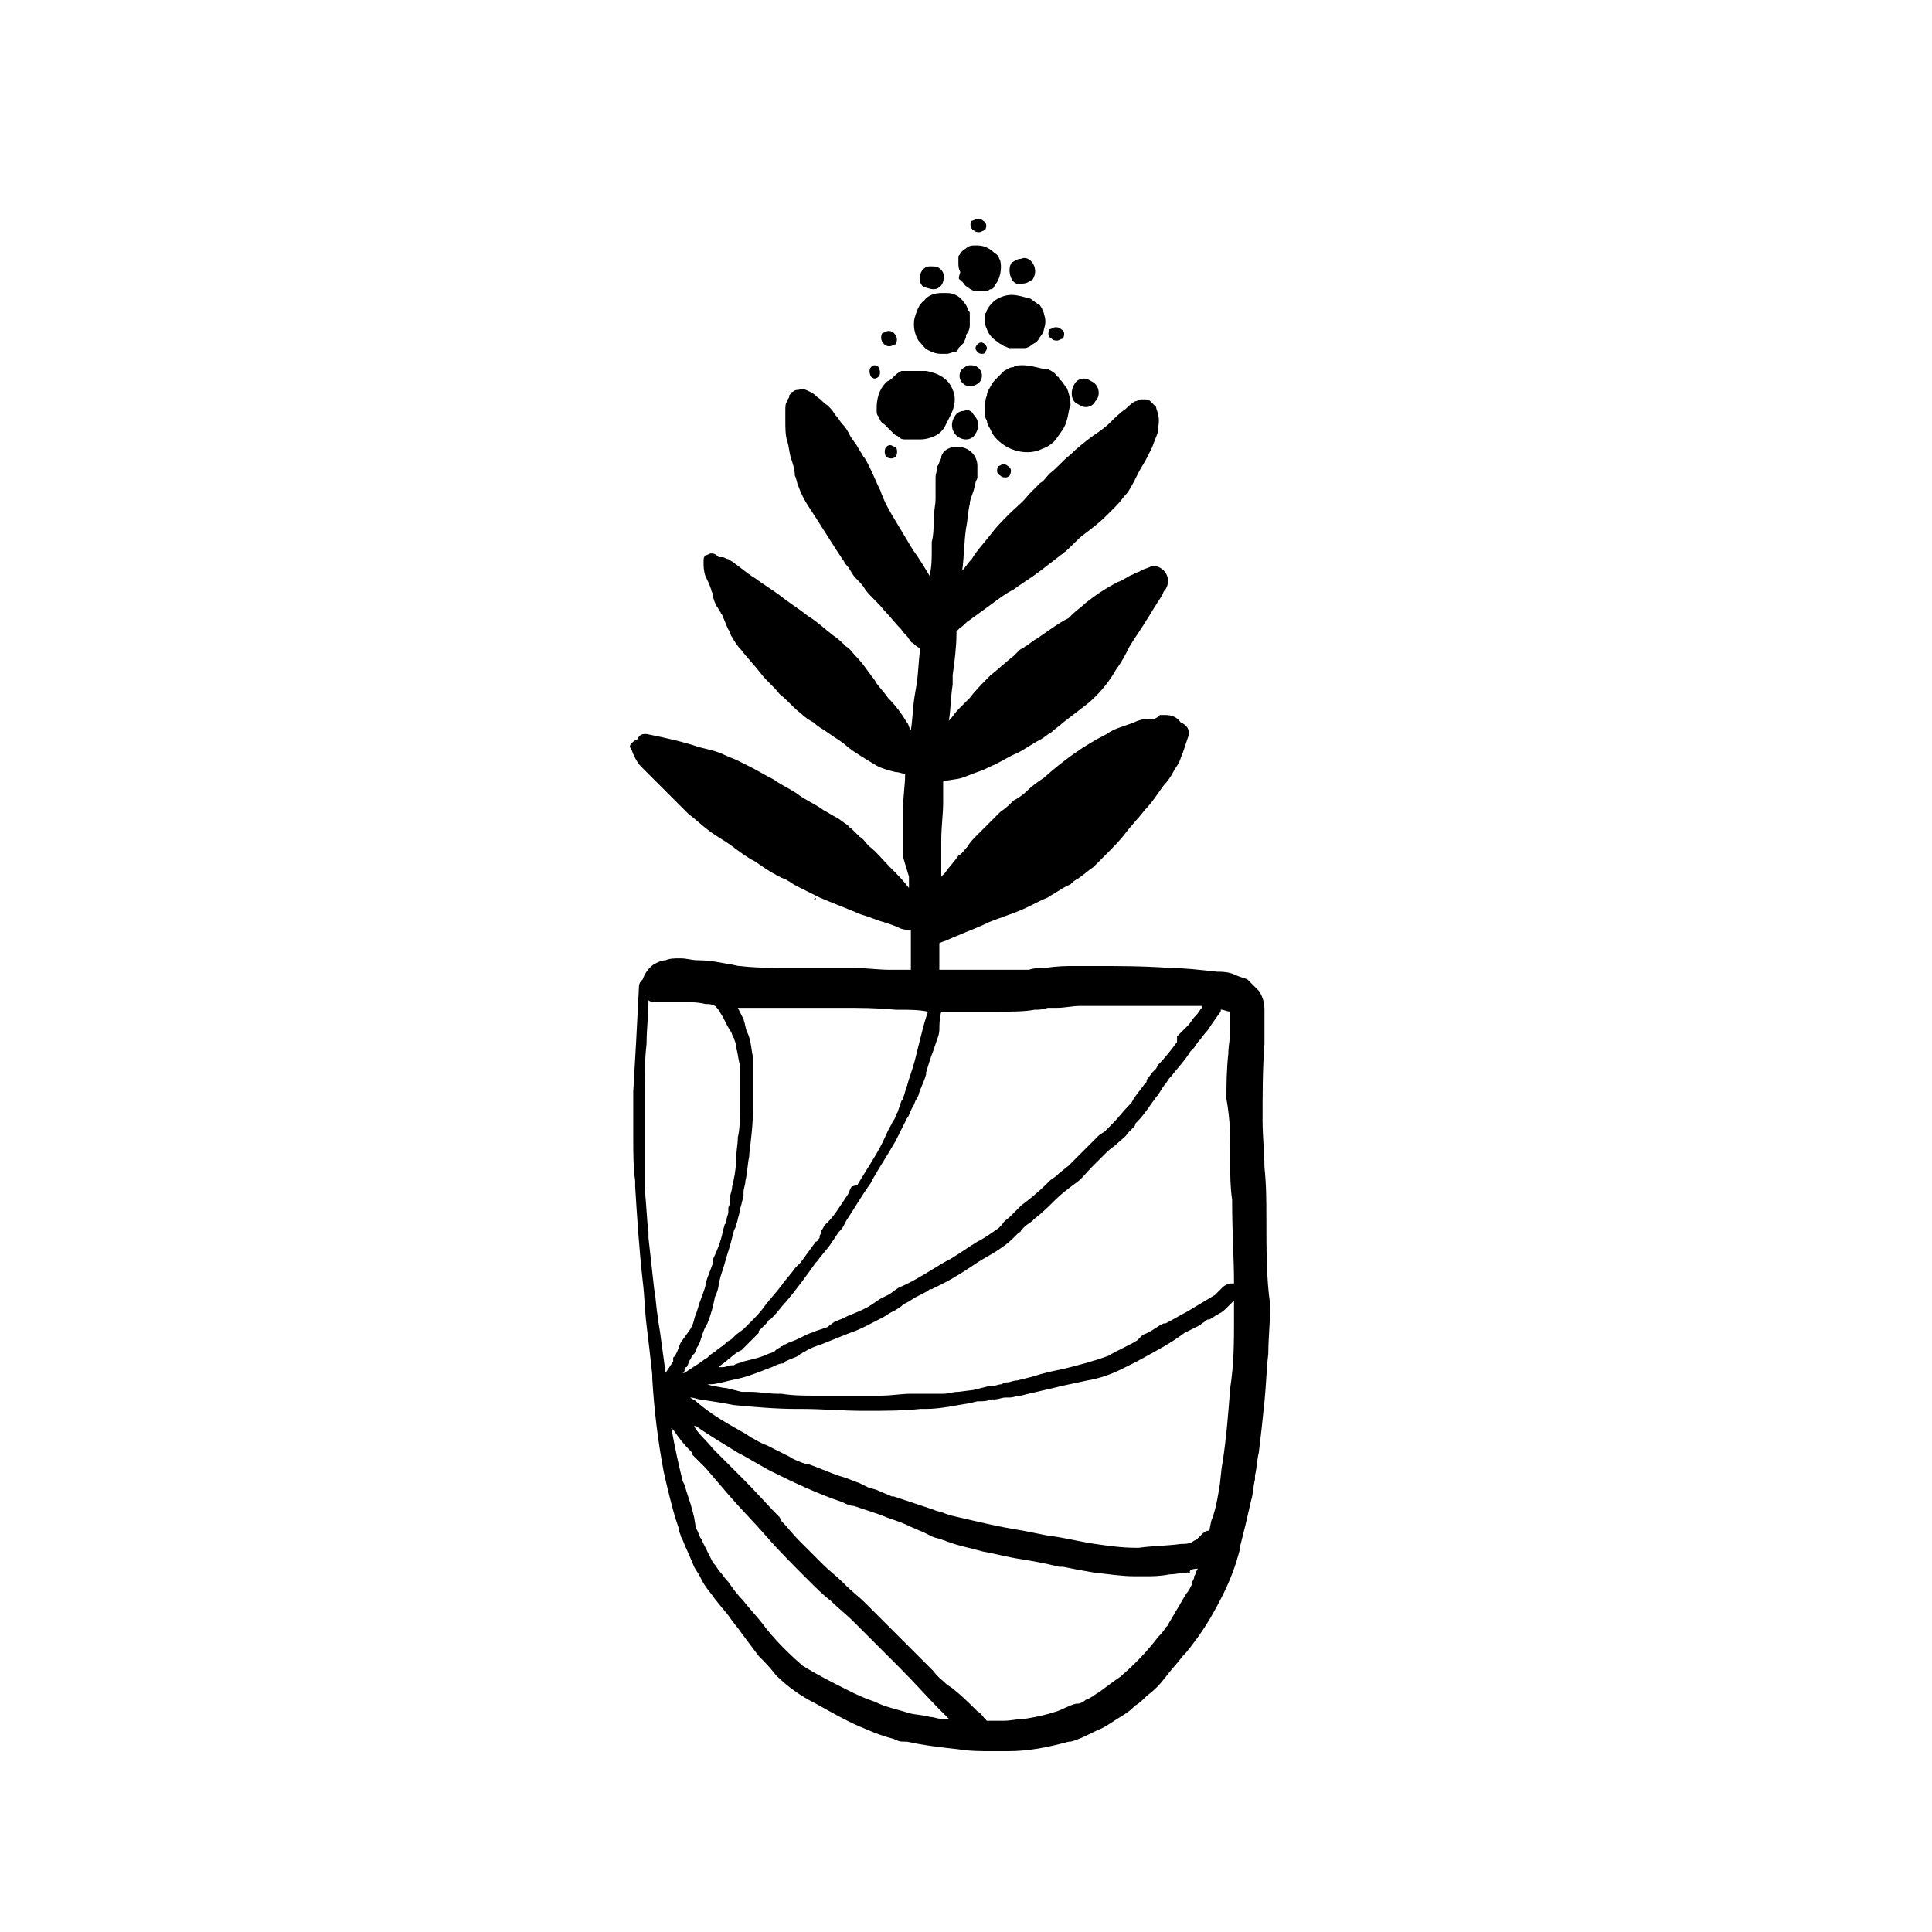<?xml version="1.0" encoding="UTF-8"?>
<!-- Uploaded to: ICON Repo, www.svgrepo.com, Generator: ICON Repo Mixer Tools -->
<svg fill="#000000" width="800px" height="800px" version="1.1" viewBox="144 144 512 512" xmlns="http://www.w3.org/2000/svg">
 <g>
  <path d="m380.35 244.32c-0.504 0.504-1.008 0.504-1.512 1.008-2.016 2.016-2.519 4.535-2.519 7.055 0 1.008 0 1.512 0.504 2.016 0.504 1.008 0.504 1.512 1.512 2.016 0.504 0.504 1.008 1.008 1.512 1.512 0.504 0.504 0.504 0.504 1.008 1.008 0.504 0.504 1.008 0.504 1.512 1.008 0.504 0.504 1.008 0.504 1.512 0.504h3.023 0.504 0.504c1.512 0 3.023-0.504 4.031-1.008 1.008-0.504 2.016-1.512 2.519-2.519 0.504-1.008 1.008-2.016 1.512-3.023 1.008-2.016 1.512-4.535 0.504-6.551-1.008-3.023-4.031-4.535-7.055-5.039h-1.008-1.512-3.023-1.008c-1.008 0.504-1.512 1.008-2.016 1.512l-0.504 0.504z"/>
  <path d="m415.11 240.79c-1.008 0-2.016 0-2.519 0.504-1.008 0-1.512 0.504-2.519 1.008l-2.016 2.016c-0.504 0.504-1.008 1.008-1.512 2.016-0.504 1.008-1.008 1.512-1.008 2.519-0.504 1.008-0.504 2.519-0.504 3.527v1.008c0 0.504 0 1.512 0.504 2.016 0 1.008 0.504 1.512 1.008 2.519 0.504 1.512 2.016 3.023 3.527 4.031 3.023 2.016 7.055 2.519 10.078 1.008 1.512-0.504 3.023-1.512 4.031-3.023 1.008-1.512 2.016-2.519 2.519-4.535 0.504-1.512 0.504-3.023 1.008-4.031 0-1.512-0.504-3.527-1.008-4.535-0.504-0.504-1.008-1.512-1.512-2.016 0 0-0.504 0-0.504-0.504 0 0 0-0.504-0.504-0.504-0.504-1.008-1.512-1.512-2.519-2.016h-1.008c-2.016-0.504-4.031-1.008-5.543-1.008z"/>
  <path d="m389.92 236.77c1.008 0.504 2.016 1.008 3.527 1.008h1.512c0.504 0 1.512-0.504 2.016-0.504 0.504 0 1.008-0.504 1.008-1.008 0.504-0.504 1.008-1.008 1.512-1.512 0-0.504 0.504-1.008 0.504-1.512v-0.504c0.504-0.504 1.008-1.512 1.008-2.519v-3.023c0-0.504 0-0.504-0.504-1.008 0-0.504-0.504-1.512-1.008-2.016-1.008-1.512-2.519-2.519-4.535-2.519h-1.512c-1.512 0-3.527 0.504-4.535 2.016-1.512 1.008-2.016 3.023-2.519 4.535-0.504 2.016 0 4.535 1.008 6.047 1.008 1.008 1.512 2.016 2.519 2.519z"/>
  <path d="m412.09 222.15c-1.512 0-3.023 0.504-4.535 1.512-1.008 1.008-1.512 1.512-2.016 2.519 0 0.504-0.504 1.008-0.504 1.008v1.512c0 1.008 0 1.512 0.504 2.519 0.504 1.512 1.512 2.519 3.023 3.527 0.504 0.504 1.008 0.504 1.512 1.008 0.504 0 1.008 0.504 1.512 0.504h1.512 1.008 1.512c0.504 0 1.512-0.504 2.016-1.008 1.008-0.504 1.512-1.008 2.016-2.016 0.504-0.504 1.008-1.512 1.008-2.016 0.504-1.512 0.504-2.519 0-4.031 0-0.504-0.504-1.008-0.504-1.512-0.504-0.504-0.504-1.008-1.008-1.008-0.504-0.504-1.512-1.008-2.016-1.512-2.016-0.504-3.527-1.008-5.039-1.008z"/>
  <path d="m398.49 218.12s0 0.504 0.504 0.504c0.504 0.504 0.504 1.008 1.512 1.512 0.504 0.504 1.512 1.008 2.016 1.008h3.023c0.504 0 0.504-0.504 1.008-0.504 0.504 0 1.008-0.504 1.008-1.008 1.512-1.512 2.016-4.535 1.512-6.551-0.504-1.008-0.504-1.512-1.512-2.016-1.008-1.008-2.519-2.016-4.535-2.016h-0.504c-1.008 0-1.512 0-2.016 0.504-0.504 0-0.504 0.504-1.008 0.504-0.504 0.504-0.504 0.504-1.008 1.008 0 0.504-0.504 0.504-0.504 1.008v1.512c0 1.008 0 1.512 0.504 2.519-0.504 1.512-0.504 2.016 0 2.016z"/>
  <path d="m479.6 466.5c0-4.031 0-8.566-0.504-13.098 0-4.031-0.504-8.062-0.504-12.594 0-6.551 0-13.602 0.504-20.152v-4.535-3.023-1.512c0-2.016-0.504-3.527-1.512-5.039-1.008-1.008-2.016-2.016-3.023-3.023-1.512-0.504-3.023-1.008-4.031-1.512-1.512-0.504-3.023-0.504-4.031-0.504-4.535-0.504-9.07-1.008-12.594-1.008-7.055-0.504-13.602-0.504-20.152-0.504h-4.535c-2.519 0-5.039 0-8.062 0.504-1.512 0-3.023 0-4.535 0.504h-5.543-5.543-1.512-6.047-5.039v-7.055c1.008-0.504 1.512-0.504 2.519-1.008 1.008-0.504 2.519-1.008 3.527-1.512 2.519-1.008 5.039-2.016 7.055-3.023 2.519-1.008 5.543-2.016 8.062-3.023 2.519-1.008 5.039-2.519 7.559-3.527 1.512-1.008 2.519-1.512 4.031-2.519l2.016-1.008c0.504-0.504 1.008-1.008 2.016-1.512 1.512-1.008 2.519-2.016 4.031-3.023l3.023-3.023c2.016-2.016 4.031-4.031 5.543-6.047 1.512-2.016 3.527-4.031 5.039-6.047 2.016-2.016 3.527-4.535 5.039-6.551 1.008-1.008 2.016-2.519 2.519-3.527 0.504-1.008 1.008-1.512 1.512-2.519 0.504-1.008 0.504-1.512 1.008-2.519 0.504-1.512 1.008-3.023 1.512-4.535 0.504-1.512-0.504-3.023-2.016-3.527-1.008-1.512-2.519-2.016-4.031-2.016h-1.512c-1.012 1.023-1.516 1.023-2.019 1.023h-1.008c-1.512 0-3.023 0.504-4.031 1.008-2.519 1.008-5.039 1.512-7.055 3.023-6.047 3.023-11.586 7.055-16.625 11.586-1.512 1.008-3.023 2.016-4.535 3.527-1.008 1.008-2.519 2.016-3.527 2.519-1.008 1.008-2.016 2.016-3.527 3.023-1.008 1.008-2.016 2.016-3.023 3.023-1.008 1.008-2.016 2.016-3.023 3.023-1.008 1.008-2.016 2.016-2.519 3.023-1.008 1.008-1.512 2.016-2.519 2.519-1.008 1.512-2.519 3.023-3.527 4.535l-0.504 0.504s-0.504 0.504-0.504 0.504v-4.535-0.504-4.031-0.504c0-3.527 0.504-7.055 0.504-10.078v-5.039-0.504c1.512-0.504 3.527-0.504 5.039-1.008s2.519-1.008 4.031-1.512 2.519-1.008 3.527-1.512c2.519-1.008 4.535-2.519 7.055-3.527 2.016-1.008 4.031-2.519 6.047-3.527 1.008-0.504 2.016-1.512 3.023-2.016 1.008-1.008 2.016-1.512 3.023-2.519 2.016-1.512 4.535-3.527 6.551-5.039 3.023-2.519 5.543-5.543 7.559-9.07 1.512-2.016 2.519-4.031 3.527-6.047 1.512-2.519 3.023-4.535 4.535-7.055 1.008-1.512 1.512-2.519 2.519-4.031 0.504-1.008 1.512-2.016 2.016-3.527 1.512-1.512 1.512-4.031 0-5.543-1.008-1.008-2.519-1.512-3.527-1.008-1.008 0.504-1.512 0.504-2.519 1.008-0.504 0.504-1.512 0.504-2.016 1.008-1.512 0.504-2.519 1.512-4.031 2.016-3.023 1.512-6.047 3.527-8.566 5.543-1.008 1.008-2.519 2.016-3.527 3.023-0.504 0.504-0.504 0.504-1.008 1.008-3.023 1.512-5.543 3.527-8.566 5.543-1.008 0.504-2.016 1.512-3.023 2.016-0.504 0.504-1.008 0.504-1.512 1.008-0.504 0.504-1.008 1.008-1.512 1.512-2.016 1.512-4.031 3.527-6.047 5.039-2.016 2.016-4.031 4.031-5.543 6.047-1.008 1.008-2.016 2.016-3.023 3.023-1.008 1.008-1.512 2.016-2.519 3.023 0.504-3.023 0.504-6.551 1.008-9.574v-2.519c0.504-3.527 1.008-7.559 1.008-11.082v-0.504c0.504-0.504 1.008-1.008 1.008-1.008 1.008-0.504 1.512-1.512 2.519-2.016 2.016-1.512 3.527-2.519 5.543-4.031s4.031-3.023 6.047-4.031c2.016-1.512 4.535-3.023 6.551-4.535s4.535-3.527 6.551-5.039c2.016-1.512 3.527-3.527 5.543-5.039s4.031-3.023 6.047-5.039c1.008-1.008 1.512-1.512 2.519-2.519 1.008-1.008 2.016-2.519 3.023-3.527 1.008-1.512 2.016-3.527 3.023-5.543 0.504-1.008 1.512-2.519 2.016-3.527 0.504-1.008 1.008-2.016 1.512-3.023 0.504-1.512 1.008-2.519 1.512-4.031 0-1.512 0.504-3.023 0-4.535 0-0.504-0.504-1.512-0.504-2.016-0.504-0.504-1.008-1.008-1.512-1.512-0.504-0.504-1.008-0.504-1.512-0.504h-1.008c-0.504 0-1.008 0.504-1.512 0.504-1.008 0.504-2.016 1.512-2.519 2.016-1.512 1.008-3.023 2.519-4.031 3.527-1.512 1.512-3.023 2.519-4.535 3.527-2.016 1.512-4.031 3.023-6.047 5.039-2.016 1.512-3.527 3.527-5.543 5.039-1.008 1.008-1.512 2.016-2.519 2.519-1.008 1.008-2.016 2.016-3.023 3.023-1.512 2.016-3.527 3.527-5.039 5.039-2.016 2.016-3.527 3.527-5.039 5.543s-3.527 4.031-5.039 6.551c-1.008 1.008-1.512 2.016-2.519 3.023 0.504-3.527 0.504-7.559 1.008-11.082 0.504-2.519 0.504-4.535 1.008-6.551 0-1.008 0.504-2.016 1.008-3.527l0.504-2.016c0-0.504 0.504-1.008 0.504-1.512v-1.512 0.504-2.016c0-3.023-2.519-5.039-5.039-5.039h-1.512c-1.512 0.504-2.519 1.008-3.023 2.519v0.504c-0.504 0.504-0.504 1.512-1.008 2.016 0 1.008-0.504 2.016-0.504 3.023v3.527 2.016c0 2.016-0.504 3.527-0.504 5.543s0 4.031-0.504 6.047v2.016c0 2.016 0 4.535-0.504 6.551v0.504c-1.512-2.519-3.023-5.039-4.535-7.055-1.512-2.519-3.023-5.039-4.535-7.559-1.512-2.519-3.023-5.039-4.031-8.062-1.008-2.016-2.016-4.535-3.023-6.551-0.504-1.008-1.008-2.016-1.512-2.519-0.504-1.008-1.008-1.512-1.512-2.519-0.504-1.008-1.512-2.016-2.016-3.023-0.504-1.008-1.008-2.016-2.016-3.023-0.504-0.504-1.008-1.512-1.512-2.016-0.504-0.504-1.008-1.512-1.512-2.016l-1.008-1.008c-1.008-0.504-1.512-1.512-2.519-2.016-0.504-0.504-1.008-1.008-2.016-1.512-1.008-0.504-2.016-1.008-3.023-0.504-0.504 0-1.008 0-1.512 0.504-0.504 0-0.504 0.504-1.008 1.008v0.504s-0.504 0.504-0.504 1.008c-0.504 0.504-0.504 1.512-0.504 2.519v2.519c0 2.016 0 4.031 0.504 5.543s0.504 3.023 1.008 4.535c0.504 1.512 1.008 3.023 1.008 4.535 0.504 1.008 0.504 2.016 1.008 3.023 0.504 1.512 1.512 3.527 2.519 5.039 3.023 4.535 6.047 9.574 9.07 14.105 0.504 0.504 0.504 1.008 1.008 1.512 1.008 1.008 1.512 2.519 2.519 3.527 1.008 1.008 2.016 2.016 2.519 3.023 1.512 2.016 3.527 3.527 5.039 5.543 1.512 1.512 3.023 3.527 4.535 5.039 0.504 1.008 1.512 1.512 2.016 2.519 0.504 0.504 0.504 1.008 1.008 1.008 0.504 0.504 1.008 1.008 2.016 1.512-0.504 3.023-0.504 6.551-1.008 9.574l-0.504 3.023c-0.504 3.023-0.504 6.047-1.008 9.07-0.504-0.504-0.504-1.512-1.008-2.016-1.512-2.519-3.023-4.535-5.039-6.551-1.008-1.512-2.519-3.023-3.527-4.535l0.504 0.504c-2.016-2.519-3.527-5.039-5.543-7.055-1.008-1.008-1.512-2.016-2.519-2.519-1.008-1.008-2.016-2.016-3.527-3.023-2.016-1.512-4.031-3.527-6.551-5.039-2.519-2.016-5.039-3.527-7.559-5.543-2.016-1.512-4.535-3.023-6.551-4.535-2.519-1.512-4.535-3.527-7.055-5.039-0.504 0-1.008-0.504-1.512-0.504h-1.008c-0.504-0.504-1.008-1.008-2.016-1.008-0.504 0-1.008 0.504-1.512 0.504-0.504 0.504-0.504 1.008-0.504 1.512 0 1.512 0 2.519 0.504 4.031 0.504 1.008 1.008 2.016 1.512 3.527 0 0.504 0.504 1.008 0.504 1.512 0 1.008 0.504 2.016 1.008 3.023 0.504 0.504 0.504 1.008 1.008 1.512 0 0.504 0.504 0.504 0.504 1.008 0.504 1.008 1.008 2.519 1.512 3.527 0.504 0.504 0.504 1.512 1.008 2.016 0.504 1.008 1.512 2.519 2.519 3.527 1.512 2.016 3.527 4.031 5.039 6.047 1.512 2.016 3.527 3.527 5.039 5.543 2.016 1.512 3.527 3.527 5.543 5.039 1.008 1.008 2.519 2.016 3.527 2.519 1.008 1.008 2.016 1.512 3.527 2.519 2.016 1.512 4.031 2.519 5.543 4.031 2.016 1.512 4.535 3.023 7.055 4.535 1.512 1.008 3.527 1.512 5.543 2.016 1.008 0 2.016 0.504 2.519 0.504 0 3.023-0.504 5.543-0.504 8.566v1.512 4.031 0.504 2.016 5.543l1.52 5.031v3.023c-1.512-2.016-3.023-3.527-5.039-5.543s-3.527-4.031-5.543-5.543c-1.008-1.008-1.512-2.016-2.519-2.519l-2.016-2.016c-0.504-0.504-1.008-0.504-1.008-1.008-1.008-0.504-2.016-1.512-3.023-2.016-1.008-0.504-2.519-1.512-3.527-2.016-2.016-1.512-4.535-2.519-6.551-4.031-2.016-1.512-4.535-2.519-6.551-4.031-2.016-1.008-4.535-2.519-6.551-3.527-1.008-0.504-2.016-1.008-3.023-1.512-1.008-0.504-2.519-1.008-3.527-1.512-2.016-1.008-4.535-1.512-6.551-2.016-4.535-1.512-9.07-2.519-14.105-3.527h-0.504c-1.008 0-1.512 0.504-2.016 1.512-0.504 0-1.008 0.504-1.512 1.008s-0.504 1.008 0 1.512c0.504 1.512 1.512 3.527 2.519 4.535 1.008 1.008 1.512 1.512 2.519 2.519 2.016 2.016 3.527 3.527 5.543 5.543 1.512 1.512 3.023 3.023 4.535 4.535 2.016 1.512 3.527 3.023 5.543 4.535 2.016 1.512 4.031 2.519 6.047 4.031 2.016 1.512 4.031 3.023 6.047 4.031 1.512 1.008 3.527 2.519 5.543 3.527 0 0 0.504 0.504 1.008 0.504 0.504 0.504 1.512 0.504 2.016 1.008 1.008 0.504 1.512 1.008 2.519 1.512 2.016 1.008 4.031 2.016 6.047 3.023 3.527 1.512 7.559 3.023 11.082 4.535 2.016 0.504 4.031 1.512 6.047 2.016 1.512 0.504 3.023 1.008 4.031 1.512 1.008 0.504 2.016 0.504 3.023 0.504v10.578h-4.031-1.512c-3.023 0-6.551-0.504-10.078-0.504h-0.504-9.07-1.008-6.551c-4.031 0-8.566 0-12.594-0.504-1.008 0-2.016-0.504-3.023-0.504-2.519-0.504-5.039-1.008-8.062-1.008-1.512 0-3.023-0.504-4.535-0.504h-0.504c-1.008 0-2.519 0-3.527 0.504-1.008 0-2.016 0.504-3.023 1.008-1.512 1.008-2.519 2.519-3.023 4.031-0.504 0.504-1.008 1.008-1.008 2.016-0.504 10.078-1.008 19.648-1.512 27.711v12.594c0 3.527 0 7.559 0.504 11.082v1.512c0.504 8.062 1.008 16.121 2.016 25.191 0.504 4.031 0.504 7.559 1.008 11.586 0.504 4.031 1.008 8.566 1.512 13.098v1.008c0.504 8.566 1.512 16.625 3.023 24.688 1.008 4.535 2.016 8.566 3.023 12.09l1.008 3.023c0 1.008 0.504 1.512 0.504 2.016l0.504 1.008c1.008 2.519 2.016 4.535 3.023 7.055 0.504 1.008 1.008 1.512 1.512 2.519l0.504 1.008c1.008 2.016 2.519 3.527 3.527 5.039 1.512 2.016 3.023 3.527 4.031 5.039 1.008 1.512 2.016 2.519 3.023 4.031 1.512 2.016 3.023 4.031 4.535 6.047 1.512 1.512 3.023 3.023 4.535 5.039 3.023 3.023 6.551 5.543 10.578 7.559 4.535 2.519 8.062 4.535 11.586 6.047 2.519 1.008 4.535 2.016 6.551 2.519 1.008 0.504 2.016 0.504 3.023 1.008 1.008 0.504 1.512 0.504 2.519 0.504h0.504c4.535 1.008 9.07 1.512 13.602 2.016 3.023 0.504 6.047 0.504 9.07 0.504h1.008 0.504 1.512 1.008c5.543 0 10.578-1.008 16.121-2.519h0.504c2.016-0.504 4.031-1.512 6.047-2.519l1.008-0.504c1.512-0.504 3.023-1.512 4.535-2.519 1.512-1.008 3.527-2.016 5.039-3.527l0.504-0.504c1.008-0.504 2.016-1.512 3.023-2.519 2.016-1.512 3.527-3.023 5.039-5.039 1.512-2.016 3.023-3.527 4.535-5.543 1.512-1.512 2.519-3.023 4.031-5.039 2.519-3.527 4.535-7.055 6.551-11.082 2.016-4.031 3.527-8.062 4.535-12.09v-0.504c0.504-2.016 1.008-4.031 1.512-6.047s1.008-4.535 1.512-6.551c0.504-1.512 0.504-3.527 1.008-5.543v-1.008c0.504-2.016 0.504-4.031 1.008-6.047 0.504-4.031 1.008-8.566 1.512-13.602 0.504-5.039 0.504-8.566 1.008-12.594 0-4.031 0.504-8.566 0.504-12.594v-0.504c-1.012-6.555-1.012-14.617-1.012-23.184zm-86.152-54.41h12.094 3.527c3.023 0 6.551 0 9.07-0.504 1.008 0 2.016 0 3.527-0.504h0.504 2.016c2.016 0 4.031-0.504 6.047-0.504h8.566 1.512 2.016 5.543 1.008 4.535 3.023 6.047v0.504c-0.504 0.504-1.008 1.512-1.512 2.016l-0.504 0.504c-0.504 0.504-1.008 1.512-1.512 2.016l-3.023 3.023-0.012 1.512c-1.512 2.016-3.023 4.031-5.039 6.047l-0.504 1.004-1.008 1.008-1.512 2.016v0.504l-0.504 0.504c-1.008 1.512-2.519 3.023-3.527 5.039l-0.504 0.504c-1.512 1.512-3.023 3.527-4.535 5.039-0.504 0.504-1.512 1.512-2.016 2.016l-1.508 1.004c-1.008 1.008-1.512 1.512-2.519 2.519l-0.504 0.504c-0.504 0.504-1.512 1.512-2.016 2.016l-1.008 1.008c-0.504 0.504-1.008 1.008-2.016 2.016l-2.519 2.016-0.504 0.504c-0.504 0.504-1.512 1.008-2.016 1.512l-1.008 1.008c-2.016 2.016-4.535 4.031-6.551 5.543-0.504 0.504-1.512 1.512-2.016 2.016l-1.008 1.008c-0.504 0.504-1.512 1.008-2.016 2.016l-1.008 1.008c-1.512 1.008-3.527 2.519-5.543 3.527-2.519 1.512-4.535 3.023-7.055 4.535-2.016 1.008-3.527 2.016-6.047 3.527-2.519 1.512-5.039 3.023-7.559 4.031-1.008 0.504-2.016 1.512-3.023 2.016l-2.016 1.008-1.512 1.008c-2.016 1.512-4.535 2.519-7.055 3.527-1.008 0.504-2.016 1.008-3.527 1.512l-2.004 1.504-3.023 1.008c-1.008 0.504-1.512 0.504-2.519 1.008l-1.008 0.504c-1.008 0.504-2.016 1.008-3.527 1.512l-1.008 0.504c-0.504 0-0.504 0.504-1.008 0.504-0.504 0.504-1.008 0.504-1.512 1.008l-0.504 0.504-1.512 0.504c-2.016 1.008-4.535 1.512-6.551 2.016-1.008 0.504-2.016 0.504-2.519 1.008h-0.504c-1.008 0-1.512 0.504-2.519 0.504h-1.512 0.504l0.504-0.504c1.512-1.008 3.023-2.519 4.535-3.527l1.008-0.504 4.535-4.535v-0.504l2.016-2.016c0.504-0.504 0.504-1.008 1.008-1.008l1.008-1.008c1.008-1.008 2.016-2.519 3.023-3.527 3.023-3.527 5.543-7.055 8.062-10.578l0.504-0.504c1.008-1.512 2.519-3.023 3.527-4.535l2.016-3.023c0.504-0.504 1.008-1.008 1.512-2.016l0.504-1.008c2.016-3.023 4.031-6.551 6.551-10.078l0.504-1.008c2.016-3.527 4.031-6.551 6.047-10.078 1.008-2.016 2.016-4.031 3.023-6.047 0.504-0.504 0.504-1.008 1.008-2.016l0.504-1.008c0.504-0.504 0.504-1.512 1.008-2.016l0.504-1.008c0.504-2.016 1.512-3.527 2.016-5.543v-0.504c0.504-1.512 1.008-3.527 2.016-6.047l0.504-1.512c0.504-1.512 1.008-2.519 1.008-4.031-0.004-0.996-0.004-2.508 0.5-4.523zm56.426-77.586m-110.84 76.578h3.527 5.543 8.062 1.512 8.062 1.512c4.535 0 9.07 0 14.105 0.504h1.008c2.519 0 5.039 0 7.559 0.504l-0.504 1.512c-0.504 1.512-1.008 3.527-1.512 5.543l-1.512 6.047c-0.504 2.016-1.512 4.535-2.016 6.551-0.504 1.008-0.504 2.016-1.008 3.023v0.504l-0.504 0.504-1.008 3.023c-0.504 0.504-0.504 1.512-1.008 2.016 0 0.504-0.504 0.504-0.504 1.008-1.008 1.512-1.512 3.023-2.519 5.039-2.016 4.031-4.535 7.559-6.551 11.082l-1.516 0.5c-0.504 0.504-0.504 1.008-1.008 2.016l-2.016 3.023c-1.008 1.512-2.016 3.023-3.023 4.031l-1.008 1.008c-0.504 0.504-0.504 1.008-1.008 1.512l0.004 0.5-0.504 1.008v0.504c-0.504 0.504-0.504 1.008-1.008 1.008-1.512 2.016-2.519 3.527-4.031 5.543l-1.512 1.512c-1.008 1.512-2.519 3.023-3.527 4.535-1.512 2.016-3.023 3.527-4.535 5.543-1.008 1.512-2.519 3.023-3.527 4.031l-2.016 2.016-2.016 1.512-1.008 1.008c-0.504 0.504-1.008 0.504-1.512 1.008 0 0-0.504 0.504-0.504 0.504-0.504 0.504-1.512 1.008-2.016 1.512-0.504 0.504-1.512 1.008-2.016 1.512l-0.504 0.504c-1.008 0.504-2.016 1.512-3.023 2.016l-3.023 2.016h-0.504l0.504-0.504v-0.504s0-0.504 0.504-0.504c0.504-0.504 0.504-1.512 1.008-2.016l0.504-1.008 0.504-0.504c0.504-0.504 0.504-1.512 1.008-2.016l0.504-1.008c0.504-1.512 1.008-3.527 2.016-5.039 1.008-2.519 1.512-4.535 2.016-7.055 0.504-1.008 1.008-2.519 1.008-3.527l0.504-2.016 0.504-1.512c0.504-1.512 1.008-3.527 1.512-5.039 0.504-1.512 1.008-3.527 1.512-5.543l0.504-1.008c0-0.504 0.504-1.512 0.504-2.016 0.504-1.512 0.504-2.519 1.008-4.031 0-0.504 0.504-1.512 0.504-2.016v-1.008c0-1.008 0.504-2.016 0.504-3.023 0.504-2.016 0.504-4.031 1.008-6.551v-0.504c0.504-4.031 1.008-8.062 1.008-12.594v-7.055-0.504-2.016-2.016-1.008-0.504c-0.504-2.016-0.504-4.535-1.512-6.551-0.504-1.008-0.504-2.016-1.008-3.527-0.504-1.008-1.008-2.016-1.512-3.023zm-17.637 95.219-1.008 1.512c-0.504-3.527-1.008-7.559-1.512-11.082l-0.504-3.023v-0.504c-0.504-2.519-0.504-5.039-1.008-7.559-0.504-4.535-1.008-9.07-1.512-13.602v-1.512c-0.504-3.527-0.504-7.559-1.008-11.082v-2.016-0.504-3.527-1.512-1.512-4.031-12.09c0-5.039 0-9.574 0.504-13.602 0-4.031 0.504-7.559 0.504-11.586 0.504 0.504 1.512 0.504 2.016 0.504h1.512 2.016 0.504 1.008 2.016c2.016 0 4.031 0 6.047 0.504 1.008 0 1.512 0 2.519 0.504 0.504 0.504 1.008 1.008 1.512 2.016 1.008 1.512 1.512 3.023 2.519 4.535 0.504 0.504 0.504 1.512 1.008 2.016 0 0.504 0.504 1.008 0.504 2.016v0.504c0.504 1.008 0.504 2.519 1.008 4.535v3.023 3.527 6.047 0.504c0 2.016 0 4.031-0.504 6.047 0 2.016-0.504 4.031-0.504 6.551 0 2.016-0.504 4.535-1.008 6.551 0 1.008-0.504 2.016-0.504 2.519v1.008c0 0.504 0 1.008-0.504 2.016v1.008c0 1.008-0.504 1.512-0.504 2.519 0 0.504 0 0.504-0.504 1.008 0 0.504-0.504 1.512-0.504 2.016-0.504 2.519-1.512 5.039-2.519 7.055v1.008l-1.512 4.031-0.504 1.512v0.504c-0.504 2.016-1.512 4.031-2.016 6.047l-0.504 1.512c-0.504 1.008-0.504 2.016-1.008 3.023l-0.504 1.008-2.519 3.508c-0.504 1.008-0.504 1.512-1.008 2.519l-0.504 1.008-0.504 0.504v0.504 0.504zm74.566 93.207h-2.519c-1.008 0-2.016-0.504-3.023-0.504-1.512-0.504-3.527-0.504-5.543-1.008-3.023-1.008-6.047-1.512-9.07-3.023-3.023-1.008-5.039-2.016-7.055-3.023-4.031-2.016-8.062-4.031-12.09-6.551-4.031-3.527-7.559-7.055-10.578-11.082-1.512-2.016-3.527-4.031-5.039-6.047-1.512-1.512-3.023-3.527-4.031-5.039-1.008-1.008-1.512-2.016-2.519-3.023l-1.008-1.512-0.504-0.504c-1.008-2.016-2.016-4.031-3.023-6.047 0-0.504-0.504-0.504-0.504-1.008-0.504-1.008-0.504-1.512-1.008-2.016l-0.5-3.019-0.504-2.016c-0.504-2.016-1.512-4.535-2.016-6.551l-0.504-1.008c-1.008-4.031-2.016-8.566-3.023-14.105l0.504 0.504c0.504 0.504 1.008 1.512 1.512 2.016 1.008 1.512 2.519 3.023 3.527 4.031v0.504c1.008 1.008 2.519 2.519 3.527 3.527l6.047 7.055c3.023 3.527 6.551 7.055 10.078 11.082 3.023 3.527 7.055 7.559 11.082 11.586 2.016 2.016 4.031 4.031 6.047 5.543 2.016 2.016 4.031 3.527 6.047 5.543l3.023 3.023c0.504 0.504 1.008 1.008 2.016 2.016l7.055 7.055c4.031 4.031 7.559 8.062 10.578 11.082 1.008 1.008 2.016 2.016 3.023 3.023zm65.496-39.801c-0.504 0.504-0.504 1.512-1.008 2.016v0.504l-0.504 1.008v0.504c-0.504 1.008-1.008 2.016-1.512 2.519-1.008 1.512-2.016 3.527-3.023 5.039-0.504 1.008-1.512 2.519-2.016 3.527l-0.504 0.504c-0.504 1.008-1.512 2.016-2.016 2.519-3.023 4.031-6.551 7.559-10.078 10.578-1.512 1.008-3.527 2.519-5.543 4.031-1.008 0.504-2.016 1.512-3.527 2.016-0.504 0.504-1.512 1.008-2.016 1.008h-0.504c-2.016 0.504-3.527 1.512-5.039 2.016-3.023 1.008-5.543 1.512-8.566 2.016-2.016 0-3.527 0.504-5.543 0.504h-4.535l-0.504-0.504c-0.504-0.504-1.008-1.512-2.016-2.016-2.016-2.016-4.031-4.031-6.551-6.047l-1.5-1.012c-1.008-1.008-2.519-2.016-3.527-3.527l-1.512-1.508-0.504-0.504c-1.512-1.512-2.519-2.519-4.031-4.031-2.016-2.016-4.031-4.031-6.047-6.047-2.016-2.016-3.527-3.527-5.543-5.543l-0.504-0.504c-1.512-1.512-3.527-3.023-5.039-4.535l-1.008-1.008c-1.512-1.512-3.527-3.023-5.039-4.535l-1.008-1.008c-1.512-1.512-3.023-3.023-4.535-4.535l-1.008-1.008c-1.512-1.512-3.023-3.527-4.535-5.039l-0.496-1.004c-3.023-3.023-6.047-6.551-10.078-10.578l-5.039-5.039c-0.504-0.504-1.512-1.512-2.016-2.016l-0.504-0.504c-2.016-2.519-4.031-4.031-5.039-6.047h0.504c3.527 2.519 7.055 4.535 11.082 7.055 3.023 1.512 6.047 3.527 9.07 5.039 6.047 3.023 12.594 6.047 18.641 8.062 1.008 0.504 2.016 1.008 3.023 1.008l1.512 0.504c1.512 0.504 3.023 1.008 4.535 1.512 1.512 0.504 2.519 1.008 4.031 1.512 1.512 0.504 3.023 1.008 5.039 2.016l3.527 1.512 2.016 1.008c1.008 0.504 2.016 0.504 3.023 1.008 0.504 0 1.008 0.504 1.512 0.504 2.519 1.008 5.543 1.512 9.07 2.519 3.023 0.504 6.551 1.512 10.078 2.016 3.023 0.504 6.047 1.008 10.078 2.016h1.008c2.519 0.504 5.039 1.008 8.062 1.512 4.535 0.504 7.559 1.008 11.082 1.008h2.519c2.016 0 4.031 0 6.551-0.504 1.512 0 3.527-0.504 5.543-0.504-0.512-0.508 0.496-1.012 2.008-1.012zm9.57-66c0 5.543 0 11.586-1.008 18.137-0.504 6.551-1.008 13.098-2.016 19.648-0.504 2.519-0.504 5.039-1.008 7.559-0.504 3.023-1.008 5.543-2.016 8.062l-0.504 2.519c-1.008 0-1.512 0.504-2.016 1.008s-1.008 1.008-1.512 1.512c-0.504 0-1.008 0.504-1.008 0.504-1.008 0.504-2.016 0.504-3.023 0.504-3.527 0.504-7.559 0.504-11.082 1.008h-1.008c-3.527 0-7.055-0.504-10.578-1.008-3.527-0.504-7.559-1.512-11.082-2.016h-0.504c-2.519-0.504-5.039-1.008-7.559-1.512-6.551-1.008-12.594-2.519-19.145-4.031l-1.512-0.504c-1.008-0.504-2.016-0.504-3.023-1.008l-6.047-2.016c-1.512-0.504-3.023-1.008-4.535-1.512h-0.504c-1.008-0.504-2.519-1.008-3.527-1.512-1.008-0.504-2.016-0.504-3.023-1.008l-2.016-1.008c-1.512-0.504-2.519-1.008-4.031-1.512-3.527-1.008-6.551-2.519-9.574-3.527h-0.504c-1.512-0.504-3.023-1.008-4.535-2.016-2.016-1.008-4.031-2.016-6.047-3.023-1.512-0.504-3.023-1.512-4.031-2.016l-1.512-1.008c-4.535-2.519-9.07-5.039-13.098-8.566-0.504-0.504-1.008-0.504-1.512-1.008 1.008 0 2.016 0.504 2.519 0.504 3.527 0.504 6.551 1.008 9.07 1.512 5.543 0.504 11.082 1.008 16.625 1.008h1.512c5.039 0 10.578 0.504 16.121 0.504h1.008c4.535 0 9.574 0 14.105-0.504h1.512c4.031 0 8.062-1.008 11.586-1.512l2.016-0.504h0.504c1.008 0 2.016 0 3.023-0.504h1.008c1.008 0 2.016-0.504 3.023-0.504h1.008c1.008 0 2.016-0.504 3.023-0.504l2.016-0.504c2.016-0.504 4.535-1.008 6.551-1.512l2.016-0.504c2.519-0.504 4.535-1.008 7.055-1.512 3.023-0.504 6.047-1.512 9.07-3.023l1.008-0.504c1.008-0.504 2.016-1.008 3.023-1.512 4.535-2.519 8.566-4.535 12.594-7.559 1.008-0.504 2.016-1.008 3.023-1.512l1.008-0.504c0.504-0.504 1.512-1.008 2.016-1.512h0.504c1.008-0.504 1.512-1.008 2.519-1.512 1.008-0.504 1.512-1.008 2.519-2.016 0.504-0.504 1.008-1.008 1.512-1.512v5.047zm-1.008-44.84v3.527c0 3.023 0 6.047 0.504 9.574 0 9.07 0.504 15.617 0.504 22.168h-1.008c-0.504 0-1.512 0.504-2.016 1.008l-2.016 2.016c-2.519 1.512-5.039 3.023-7.559 4.535-2.016 1.008-3.527 2.016-5.543 3.023h-0.504l-1.008 0.504c-1.512 1.008-3.023 2.016-4.535 2.519l-1.508 1.508c-2.519 1.512-5.039 2.519-7.559 4.031-4.031 1.512-8.062 2.519-12.09 3.527-2.519 0.504-5.039 1.008-8.062 2.016l-4.031 1.008c-1.008 0-2.016 0.504-2.519 0.504s-1.008 0-1.512 0.504c-1.008 0-2.016 0.504-2.519 0.504h-1.008l-4.031 1.008-4.031 0.504c-1.512 0-2.519 0.504-4.031 0.504h-2.016-1.512-2.519-2.519c-2.519 0-5.039 0.504-8.062 0.504h-0.504-6.551-1.008-9.07c-3.023 0-6.047 0-9.07-0.504h-1.008c-2.519 0-5.039-0.504-7.055-0.504h-2.519l-4.031-1.008c-1.008 0-2.519-0.504-3.527-0.504l-1.512-0.504h1.008c1.008 0 3.023-0.504 5.039-1.008 2.519-0.504 4.535-1.008 7.055-2.016 1.512-0.504 2.519-1.008 4.031-1.512 1.008-0.504 2.016-1.008 3.023-1.008l0.504-0.504c1.008-0.504 2.519-1.008 3.527-1.512l0.504-0.504c0.504 0 0.504-0.504 1.008-0.504 1.512-1.008 3.023-1.512 4.535-2.016l7.559-3.023c3.023-1.008 5.543-2.519 8.566-4.031 1.008-0.504 1.512-1.008 2.519-1.512l1.008-0.504 1.512-1.008 0.504-0.504 1.008-0.504c1.008-0.504 1.512-1.008 2.519-1.512l1.008-0.504c1.008-0.504 2.016-1.008 2.519-1.512h0.504c1.008-0.504 2.016-1.008 3.023-1.512 3.023-1.512 6.047-3.527 9.07-5.543 1.512-1.008 3.527-2.016 5.039-3.023 1.512-1.008 3.023-2.016 4.031-3.023l1.512-1.512c0.504-0.504 1.008-0.504 1.008-1.008l1.008-1.008c0.504-0.504 1.512-1.008 2.016-1.512l0.504-0.504c2.016-1.512 4.031-3.527 5.543-5.039 1.512-1.512 3.527-3.023 5.543-4.535 1.512-1.008 2.519-2.519 4.031-4.031l4.031-4.031c1.008-1.008 2.016-1.512 3.023-2.519 1.008-1.008 2.016-1.512 2.519-2.519l1.512-1.512c0.504-0.504 0.504-0.504 0.504-1.008l0.504-0.504c2.016-2.016 3.527-4.535 5.039-6.551 1.008-1.008 1.512-2.519 2.519-3.527l1.008-1.512 0.504-0.504c1.512-2.016 3.527-4.031 5.039-6.551l1.008-1.008 1.008-1.512c1.008-1.008 1.512-2.016 2.519-3.023 1.008-1.512 2.016-3.023 3.527-5.039v-0.504c1.008 0 1.512 0.504 2.519 0.504v4.031 1.008c0 2.016-0.504 4.031-0.504 6.047-0.504 4.535-0.504 8.566-0.504 12.09 1 5.559 1 9.586 1 13.617z"/>
  <path d="m360.2 382.36v0h-0.504c0.504-0.5 0.504-0.5 0.504 0z"/>
  <path d="m378.34 235.25c0.504 0.504 1.008 0.504 1.512 0.504s1.008-0.504 1.512-0.504c0.504-1.008 0.504-2.016-0.504-3.023-0.504-0.504-1.008-0.504-1.512-0.504s-1.008 0.504-1.512 0.504c-0.504 1.008-0.504 2.016 0.504 3.023z"/>
  <path d="m403.02 241.3c-0.504-0.504-1.512-0.504-2.016-0.504s-1.512 0.504-2.016 1.008c-1.008 1.008-1.008 3.023 0.504 4.031 0.504 0.504 1.512 0.504 2.016 0.504 0.504 0 1.512-0.504 2.016-1.008 1.008-1.008 1.008-3.023-0.504-4.031z"/>
  <path d="m391.43 220.64c1.008 0 1.512-0.504 2.016-1.008 1.008-1.512 1.008-3.527-0.504-4.535-0.504-0.504-1.512-0.504-2.519-0.504-1.008 0-1.512 0.504-2.016 1.008-1.008 1.512-1.008 3.527 0.504 4.535 0.504 0 1.512 0.504 2.519 0.504z"/>
  <path d="m412.59 218.63c0.504 0.504 1.512 1.008 2.519 0.504 1.008 0 1.512-0.504 2.519-1.008 1.008-1.512 1.008-3.527-0.504-5.039-0.504-0.504-1.512-1.008-2.519-0.504-1.008 0-1.512 0.504-2.519 1.008-1.008 1.512-0.504 4.031 0.504 5.039z"/>
  <path d="m402.02 205.02c0.504 0.504 1.008 0.504 1.512 0.504s1.008-0.504 1.512-0.504c0.504-1.008 0.504-2.016-0.504-2.519-0.504-0.504-1.008-0.504-1.512-0.504-0.504 0-1.008 0.504-1.512 0.504-0.504 0.504-0.504 2.016 0.504 2.519z"/>
  <path d="m424.18 234.25c0.504 0 1.008-0.504 1.512-0.504 0.504-1.008 0.504-2.016-0.504-2.519-0.504-0.504-1.008-0.504-1.512-0.504-0.504 0-1.008 0.504-1.512 0.504-0.504 1.008-0.504 2.016 0.504 2.519 0.504 0.504 1.008 0.504 1.512 0.504z"/>
  <path d="m399.5 252.89c-1.008 0-2.016 0.504-2.519 1.512-1.008 1.512-1.008 3.527 0.504 5.039 0.504 0.504 1.512 1.008 2.519 1.008s2.016-0.504 2.519-1.512c1.008-1.512 1.008-3.527-0.504-5.039-0.504-1.008-1.512-1.512-2.519-1.008z"/>
  <path d="m379.85 261.95c-0.504 0-1.008 0.504-1.008 0.504-0.504 0.504-0.504 2.016 0 2.519 0.504 0.504 1.008 0.504 1.512 0.504 0.504 0 1.008-0.504 1.008-0.504 0.504-0.504 0.504-2.016 0-2.519-0.504 0-1.008-0.504-1.512-0.504z"/>
  <path d="m408.56 267.5c-0.504 1.008-0.504 2.016 0.504 2.519 0.504 0.504 1.008 0.504 1.512 0.504s1.008-0.504 1.008-0.504c0.504-1.008 0.504-2.016-0.504-2.519-0.504-0.504-1.008-0.504-1.512-0.504 0 0-0.504 0.504-1.008 0.504z"/>
  <path d="m429.22 250.87c1.008 0.504 1.512 1.008 2.519 1.008 1.008 0 2.016-0.504 2.519-1.512 1.512-1.512 1.008-4.031-0.504-5.039-1.008-0.504-1.512-1.008-2.519-1.008s-2.016 0.504-2.519 1.512c-1.008 1.512-1.008 4.031 0.504 5.039z"/>
  <path d="m375.82 244.32c0.504 0 1.008-0.504 1.008-0.504 0.504-0.504 0.504-1.512 0-2.519-0.504-0.504-1.008-0.504-1.008-0.504-0.504 0-1.008 0.504-1.008 0.504-0.504 0.504-0.504 1.512 0 2.519 0 0 0.504 0.504 1.008 0.504z"/>
  <path d="m405.04 237.27c0.504-0.504 0.504-1.008 0.504-1.008 0-0.504-0.504-1.008-0.504-1.008-0.504-0.504-1.008-0.504-1.008-0.504-0.504 0-1.008 0.504-1.008 0.504-0.504 0.504-0.504 1.008-0.504 1.008 0 0.504 0.504 1.008 0.504 1.008 0.504 0.504 1.008 0.504 1.008 0.504 0.504 0 1.008 0 1.008-0.504z"/>
 </g>
</svg>